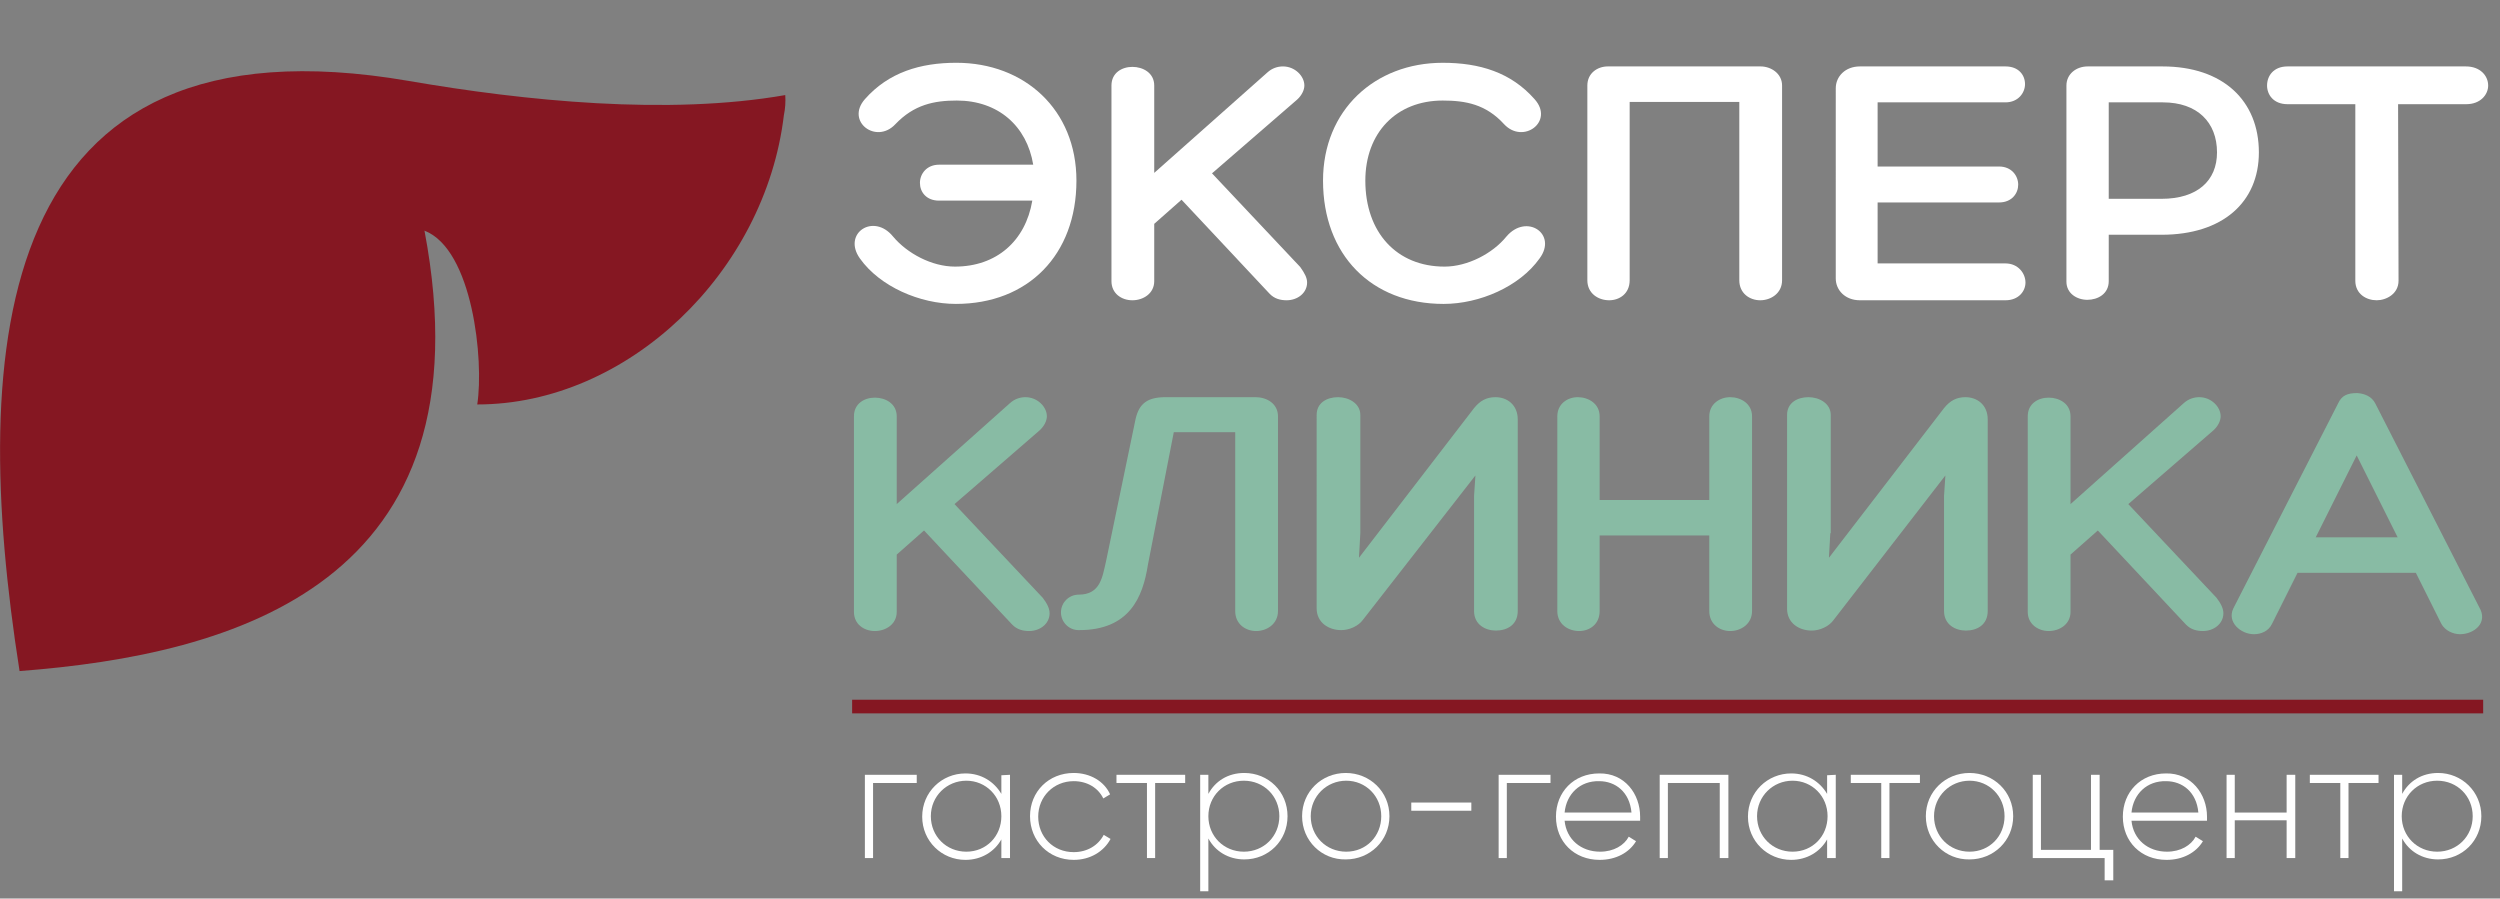 <?xml version="1.0" encoding="utf-8"?>
<!-- Generator: Adobe Illustrator 24.2.1, SVG Export Plug-In . SVG Version: 6.00 Build 0)  -->
<svg version="1.1" id="Слой_1" xmlns="http://www.w3.org/2000/svg" xmlns:xlink="http://www.w3.org/1999/xlink" x="0px" y="0px"
	 viewBox="0 0 549.5 197.5" style="enable-background:new 0 0 549.5 197.5;" xml:space="preserve">
<rect x="0" y="0" width="549.5" height="197.5" fill="#808080" stroke="none"/>
<style type="text/css">
	.st0{fill:#851722;}
	.st1{enable-background:new    ;}
	.st2{fill:#FFFFFF;}
	.st3{fill:#88BBA4;}
	.st4{fill:none;stroke:#851722;stroke-width:3;stroke-miterlimit:10;}
</style>
<path class="st0" d="M93.3,50.7c10.6,4.1,13.1,28.5,11.6,38.2c33.1,0,63.3-29.1,67.4-63.6c0.3-1.4,0.4-2.9,0.3-4.4
	c-25.7,4.5-57.2,1.3-82.7-3.1C-1.8,2-6.9,76.2,4.3,147.5C51.5,143.9,108,128.3,93.3,50.7L93.3,50.7z"/>
<g class="st1">
	<path class="st2" d="M201.5,172.1h-9.6v16.5h-1.8v-18.3h11.4L201.5,172.1L201.5,172.1z"/>
</g>
<g class="st1">
	<path class="st2" d="M222,170.3v18.3h-1.9v-4.1c-1.5,2.7-4.4,4.5-7.9,4.5c-5.2,0-9.5-4.1-9.5-9.5s4.3-9.5,9.5-9.5
		c3.5,0,6.3,1.8,7.9,4.5v-4.1L222,170.3L222,170.3z M220.1,179.4c0-4.4-3.4-7.8-7.7-7.8s-7.8,3.4-7.8,7.8s3.4,7.8,7.8,7.8
		S220.1,183.8,220.1,179.4z"/>
</g>
<g class="st1">
	<path class="st2" d="M226.4,179.4c0-5.4,4.1-9.5,9.6-9.5c3.6,0,6.7,1.8,8,4.7l-1.5,0.9c-1.1-2.3-3.5-3.8-6.5-3.8
		c-4.4,0-7.8,3.4-7.8,7.8s3.3,7.8,7.8,7.8c3,0,5.4-1.5,6.6-3.8l1.5,0.9c-1.5,2.8-4.5,4.6-8.1,4.6C230.5,189,226.4,184.8,226.4,179.4
		z"/>
</g>
<g class="st1">
	<path class="st2" d="M260.6,172.1h-6.7v16.5h-1.8v-16.5h-6.7v-1.8h15.1v1.8H260.6z"/>
	<path class="st2" d="M283,179.4c0,5.4-4.2,9.5-9.5,9.5c-3.5,0-6.4-1.8-7.9-4.6v11.6h-1.8v-25.6h1.8v4.2c1.5-2.8,4.3-4.6,7.9-4.6
		C278.8,169.9,283,174,283,179.4z M281.2,179.4c0-4.4-3.4-7.8-7.8-7.8s-7.8,3.4-7.8,7.8s3.4,7.8,7.8,7.8S281.2,183.8,281.2,179.4z"
		/>
	<path class="st2" d="M286.2,179.4c0-5.4,4.3-9.5,9.6-9.5c5.3,0,9.6,4.1,9.6,9.5s-4.3,9.5-9.6,9.5
		C290.5,189,286.2,184.8,286.2,179.4z M303.6,179.4c0-4.4-3.4-7.8-7.7-7.8s-7.8,3.4-7.8,7.8s3.4,7.8,7.8,7.8
		S303.6,183.8,303.6,179.4z"/>
	<path class="st2" d="M310.2,176.4h13.2v1.8h-13.2V176.4z"/>
</g>
<g class="st1">
	<path class="st2" d="M340.8,172.1h-9.6v16.5h-1.8v-18.3h11.4V172.1z"/>
</g>
<g class="st1">
	<path class="st2" d="M360.5,179.5c0,0.3,0,0.6,0,0.9h-16.6c0.4,4.1,3.6,6.8,7.8,6.8c3,0,5.3-1.4,6.3-3.3l1.6,1
		c-1.5,2.5-4.4,4.1-8,4.1c-5.6,0-9.6-4-9.6-9.5c0-5.4,3.9-9.5,9.5-9.5C357.1,169.9,360.5,174.5,360.5,179.5z M343.9,178.6h14.7
		c-0.4-4.5-3.5-6.9-7.1-6.9C347.3,171.6,344.3,174.5,343.9,178.6z"/>
	<path class="st2" d="M379.9,188.6H378v-16.5h-11.4v16.5h-1.8v-18.3h15.1L379.9,188.6L379.9,188.6z"/>
	<path class="st2" d="M403.5,170.3v18.3h-1.9v-4.1c-1.5,2.7-4.4,4.5-7.9,4.5c-5.2,0-9.5-4.1-9.5-9.5s4.3-9.5,9.5-9.5
		c3.5,0,6.3,1.8,7.9,4.5v-4.1L403.5,170.3L403.5,170.3z M401.7,179.4c0-4.4-3.4-7.8-7.7-7.8s-7.8,3.4-7.8,7.8s3.4,7.8,7.8,7.8
		S401.7,183.8,401.7,179.4z"/>
</g>
<g class="st1">
	<path class="st2" d="M422,172.1h-6.7v16.5h-1.8v-16.5h-6.7v-1.8H422V172.1z"/>
</g>
<g class="st1">
	<path class="st2" d="M423.3,179.4c0-5.4,4.3-9.5,9.6-9.5c5.3,0,9.6,4.1,9.6,9.5s-4.3,9.5-9.6,9.5
		C427.6,189,423.3,184.8,423.3,179.4z M440.6,179.4c0-4.4-3.4-7.8-7.7-7.8s-7.8,3.4-7.8,7.8s3.4,7.8,7.8,7.8
		S440.6,183.8,440.6,179.4z"/>
</g>
<g class="st1">
	<path class="st2" d="M464.5,186.8v6.7h-1.9v-4.9h-15.8v-18.3h1.8v16.5h11v-16.5h1.9v16.5H464.5z"/>
</g>
<g class="st1">
	<path class="st2" d="M485.1,179.5c0,0.3,0,0.6,0,0.9h-16.6c0.4,4.1,3.6,6.8,7.8,6.8c3,0,5.3-1.4,6.3-3.3l1.6,1
		c-1.5,2.5-4.4,4.1-8,4.1c-5.6,0-9.6-4-9.6-9.5c0-5.4,3.9-9.5,9.5-9.5C481.6,169.9,485.1,174.5,485.1,179.5z M468.5,178.6h14.7
		c-0.4-4.5-3.5-6.9-7.1-6.9C471.9,171.6,468.9,174.5,468.5,178.6z"/>
	<path class="st2" d="M504.5,170.3v18.3h-1.9v-8.3h-11.4v8.3h-1.8v-18.3h1.8v8.3h11.4v-8.3H504.5z"/>
	<path class="st2" d="M522.9,172.1h-6.7v16.5h-1.8v-16.5h-6.7v-1.8h15.1v1.8H522.9z"/>
	<path class="st2" d="M545.4,179.4c0,5.4-4.2,9.5-9.5,9.5c-3.5,0-6.4-1.8-7.9-4.6v11.6h-1.8v-25.6h1.8v4.2c1.5-2.8,4.3-4.6,7.9-4.6
		C541.1,169.9,545.4,174,545.4,179.4z M543.5,179.4c0-4.4-3.4-7.8-7.8-7.8s-7.8,3.4-7.8,7.8s3.4,7.8,7.8,7.8
		S543.5,183.8,543.5,179.4z"/>
</g>
<g class="st1">
	<path class="st2" d="M236.6,39.7c0,16.3-10.6,27.1-26.5,27.1c-7.9,0-16.7-3.8-21.1-10c-3.9-5.5,3-10.1,7.3-4.8
		c3.1,3.7,8.5,6.6,13.6,6.6c9.1,0,15.5-5.6,17-14.5h-20.5c-2.8,0-4.2-1.9-4.2-3.9s1.5-4,4.2-4h20.7c-1.4-8.5-7.7-14.1-16.8-14.1
		c-5,0-9.4,0.9-13.5,5.2c-4.2,4.5-11-0.6-6.7-5.5c5.2-5.9,12.2-8,20.1-8C225.2,13.8,236.6,24.1,236.6,39.7z"/>
</g>
<g class="st1">
	<path class="st2" d="M287.3,62.1c0,2.3-2.1,3.9-4.5,3.9c-1.3,0-2.7-0.3-3.8-1.5l-19.3-20.6l-6,5.3v12.6c0,2.7-2.4,4.2-4.8,4.2
		s-4.6-1.5-4.6-4.2v-43c0-2.8,2.3-4.1,4.6-4.1s4.8,1.3,4.8,4.1V38l24.9-22.1c1-0.9,2.2-1.3,3.4-1.3c2.6,0,4.7,2.1,4.7,4.2
		c0,1-0.6,2.2-1.6,3.1l-18.7,16.2l19.4,20.6C286.8,60.1,287.3,61.1,287.3,62.1z"/>
</g>
<g class="st1">
	<path class="st2" d="M337.3,21.8c4.4,4.9-2.5,10-6.7,5.5c-4-4.4-8.5-5.2-13.5-5.2c-10.2,0-17,7.1-17,17.6
		c0,11.4,6.9,18.9,17.4,18.9c5.1,0,10.6-2.9,13.6-6.6c4.4-5.2,11.3-0.6,7.3,4.8c-4.4,6.2-13.2,10-21.1,10
		c-15.9,0-26.5-10.8-26.5-27.1c0-15.5,11.4-25.9,26.3-25.9C325.2,13.8,332.1,15.9,337.3,21.8z"/>
</g>
<g class="st1">
	<path class="st2" d="M391.7,18.8v42.8c0,2.9-2.5,4.4-4.8,4.4s-4.6-1.5-4.6-4.4V22.4h-24.1v39.2c0,3-2.3,4.4-4.5,4.4
		c-2.4,0-4.8-1.5-4.8-4.4V18.8c0-2.7,2.2-4.2,4.5-4.2H387C389.2,14.6,391.7,16.1,391.7,18.8z"/>
	<path class="st2" d="M445.2,62.1c0,1.9-1.5,3.9-4.4,3.9h-32c-3.2,0-5.3-2.2-5.3-4.8V19.4c0-2.6,2.1-4.8,5.3-4.8h32
		c2.9,0,4.3,1.9,4.3,3.9c0,1.9-1.5,4-4.3,4h-28.1v14.1h26.7c2.7,0,4.2,2,4.2,4c0,1.9-1.4,3.9-4.2,3.9h-26.7v13.4h28.1
		C443.6,57.9,445.2,60.1,445.2,62.1z"/>
	<path class="st2" d="M463.5,61.8c0,2.8-2.4,4.1-4.7,4.1c-2.3,0-4.6-1.4-4.6-4V18.8c0-2.5,2.1-4.2,4.7-4.2h16.4
		c13.4,0,21.2,7.6,21.2,18.9c0,10.9-7.9,18.1-21.4,18.1h-11.6V61.8z M463.5,43.7h11.6c7.9,0,12.2-4,12.2-10.2c0-6.6-4.3-11-11.9-11
		h-11.9L463.5,43.7L463.5,43.7z"/>
	<path class="st2" d="M546.9,18.8c0,2-1.7,4.1-4.8,4.1h-15l0.1,38.8c0,2.9-2.7,4.3-4.8,4.3c-2.3,0-4.7-1.4-4.7-4.3V22.9h-14.9
		c-3.1,0-4.5-2.1-4.5-4.1c0-2.1,1.4-4.2,4.5-4.2H542C545.2,14.6,546.9,16.7,546.9,18.8z"/>
</g>
<g class="st1">
	<path class="st3" d="M230.7,134.8c0,2.3-2.1,3.9-4.5,3.9c-1.3,0-2.7-0.3-3.8-1.5l-19.3-20.6l-6,5.3v12.6c0,2.7-2.4,4.2-4.8,4.2
		s-4.6-1.5-4.6-4.2v-43c0-2.8,2.3-4.1,4.6-4.1s4.8,1.3,4.8,4.1v19.3L222,88.6c1-0.9,2.2-1.3,3.4-1.3c2.6,0,4.7,2.1,4.7,4.2
		c0,1-0.6,2.2-1.6,3.1l-18.7,16.2l19.4,20.6C230.2,132.7,230.7,133.8,230.7,134.8z"/>
</g>
<g class="st1">
	<path class="st3" d="M280.9,91.5v42.8c0,2.9-2.5,4.4-4.8,4.4s-4.6-1.5-4.6-4.4V95H258l-5.7,29.2c-1.1,7-4,14.3-15.1,14.3h-0.1
		c-2.2,0-3.9-1.8-3.9-3.9c0-2.2,1.8-3.9,3.9-3.9c4.8,0,5.2-3.9,6-7.3l6.5-31.3c0.8-3.5,2.7-4.8,6.6-4.8H276
		C278.4,87.3,280.9,88.7,280.9,91.5z"/>
</g>
<g class="st1">
	<path class="st3" d="M299,117.2l-0.3,5.4L324,89.7c1.3-1.6,2.7-2.4,4.7-2.4c2.6,0,4.9,1.7,4.9,4.9v42.1c0,3-2.3,4.3-4.8,4.3
		c-2.3,0-4.8-1.3-4.8-4.3V109l0.3-4.5l-24.7,31.7c-1,1.4-3,2.3-4.8,2.3c-2.7,0-5.4-1.6-5.4-4.8V91.2c0-2.7,2.3-3.9,4.7-3.9
		s4.9,1.4,4.9,3.9L299,117.2L299,117.2z"/>
</g>
<g class="st1">
	<path class="st3" d="M385.1,91.5v42.8c0,2.9-2.5,4.4-4.8,4.4s-4.6-1.5-4.6-4.4v-16.6h-24.1v16.6c0,3-2.3,4.4-4.5,4.4
		c-2.4,0-4.8-1.5-4.8-4.4V91.5c0-2.7,2.2-4.2,4.5-4.2s4.8,1.4,4.8,4.2v18.4h24.1V91.5c0-2.7,2.3-4.2,4.6-4.2
		C382.6,87.3,385.1,88.7,385.1,91.5z"/>
</g>
<g class="st1">
	<path class="st3" d="M402.3,117.2l-0.3,5.4l25.3-32.9c1.3-1.6,2.7-2.4,4.7-2.4c2.6,0,4.9,1.7,4.9,4.9v42.1c0,3-2.3,4.3-4.8,4.3
		c-2.3,0-4.8-1.3-4.8-4.3V109l0.3-4.5L403,136.3c-1,1.4-3,2.3-4.8,2.3c-2.7,0-5.4-1.6-5.4-4.8V91.2c0-2.7,2.3-3.9,4.7-3.9
		s4.9,1.4,4.9,3.9v26H402.3z"/>
	<path class="st3" d="M488.7,134.8c0,2.3-2.1,3.9-4.5,3.9c-1.3,0-2.7-0.3-3.8-1.5l-19.3-20.6l-6,5.3v12.6c0,2.7-2.4,4.2-4.8,4.2
		c-2.3,0-4.6-1.5-4.6-4.2v-43c0-2.8,2.3-4.1,4.6-4.1c2.3,0,4.8,1.3,4.8,4.1v19.3L480,88.6c1-0.9,2.2-1.3,3.4-1.3
		c2.6,0,4.7,2.1,4.7,4.2c0,1-0.6,2.2-1.6,3.1l-18.7,16.2l19.4,20.6C488.2,132.7,488.7,133.8,488.7,134.8z"/>
	<path class="st3" d="M522.1,88.7l22.8,44.7c2.1,3.5-1.1,6-4.2,6c-1.5,0-3.3-0.8-4.1-2.3l-5.6-11.2h-26l-5.6,11.2
		c-0.8,1.7-2.5,2.3-4,2.3c-2.8,0-6-2.6-4.5-5.7l23-45c0.8-1.8,2.1-2.3,4.2-2.3C519.7,86.5,521.3,87.1,522.1,88.7z M509,118.1h18
		l-9-18L509,118.1z"/>
</g>
<line class="st4" x1="187.3" y1="155.3" x2="545.8" y2="155.3"/>
</svg>
